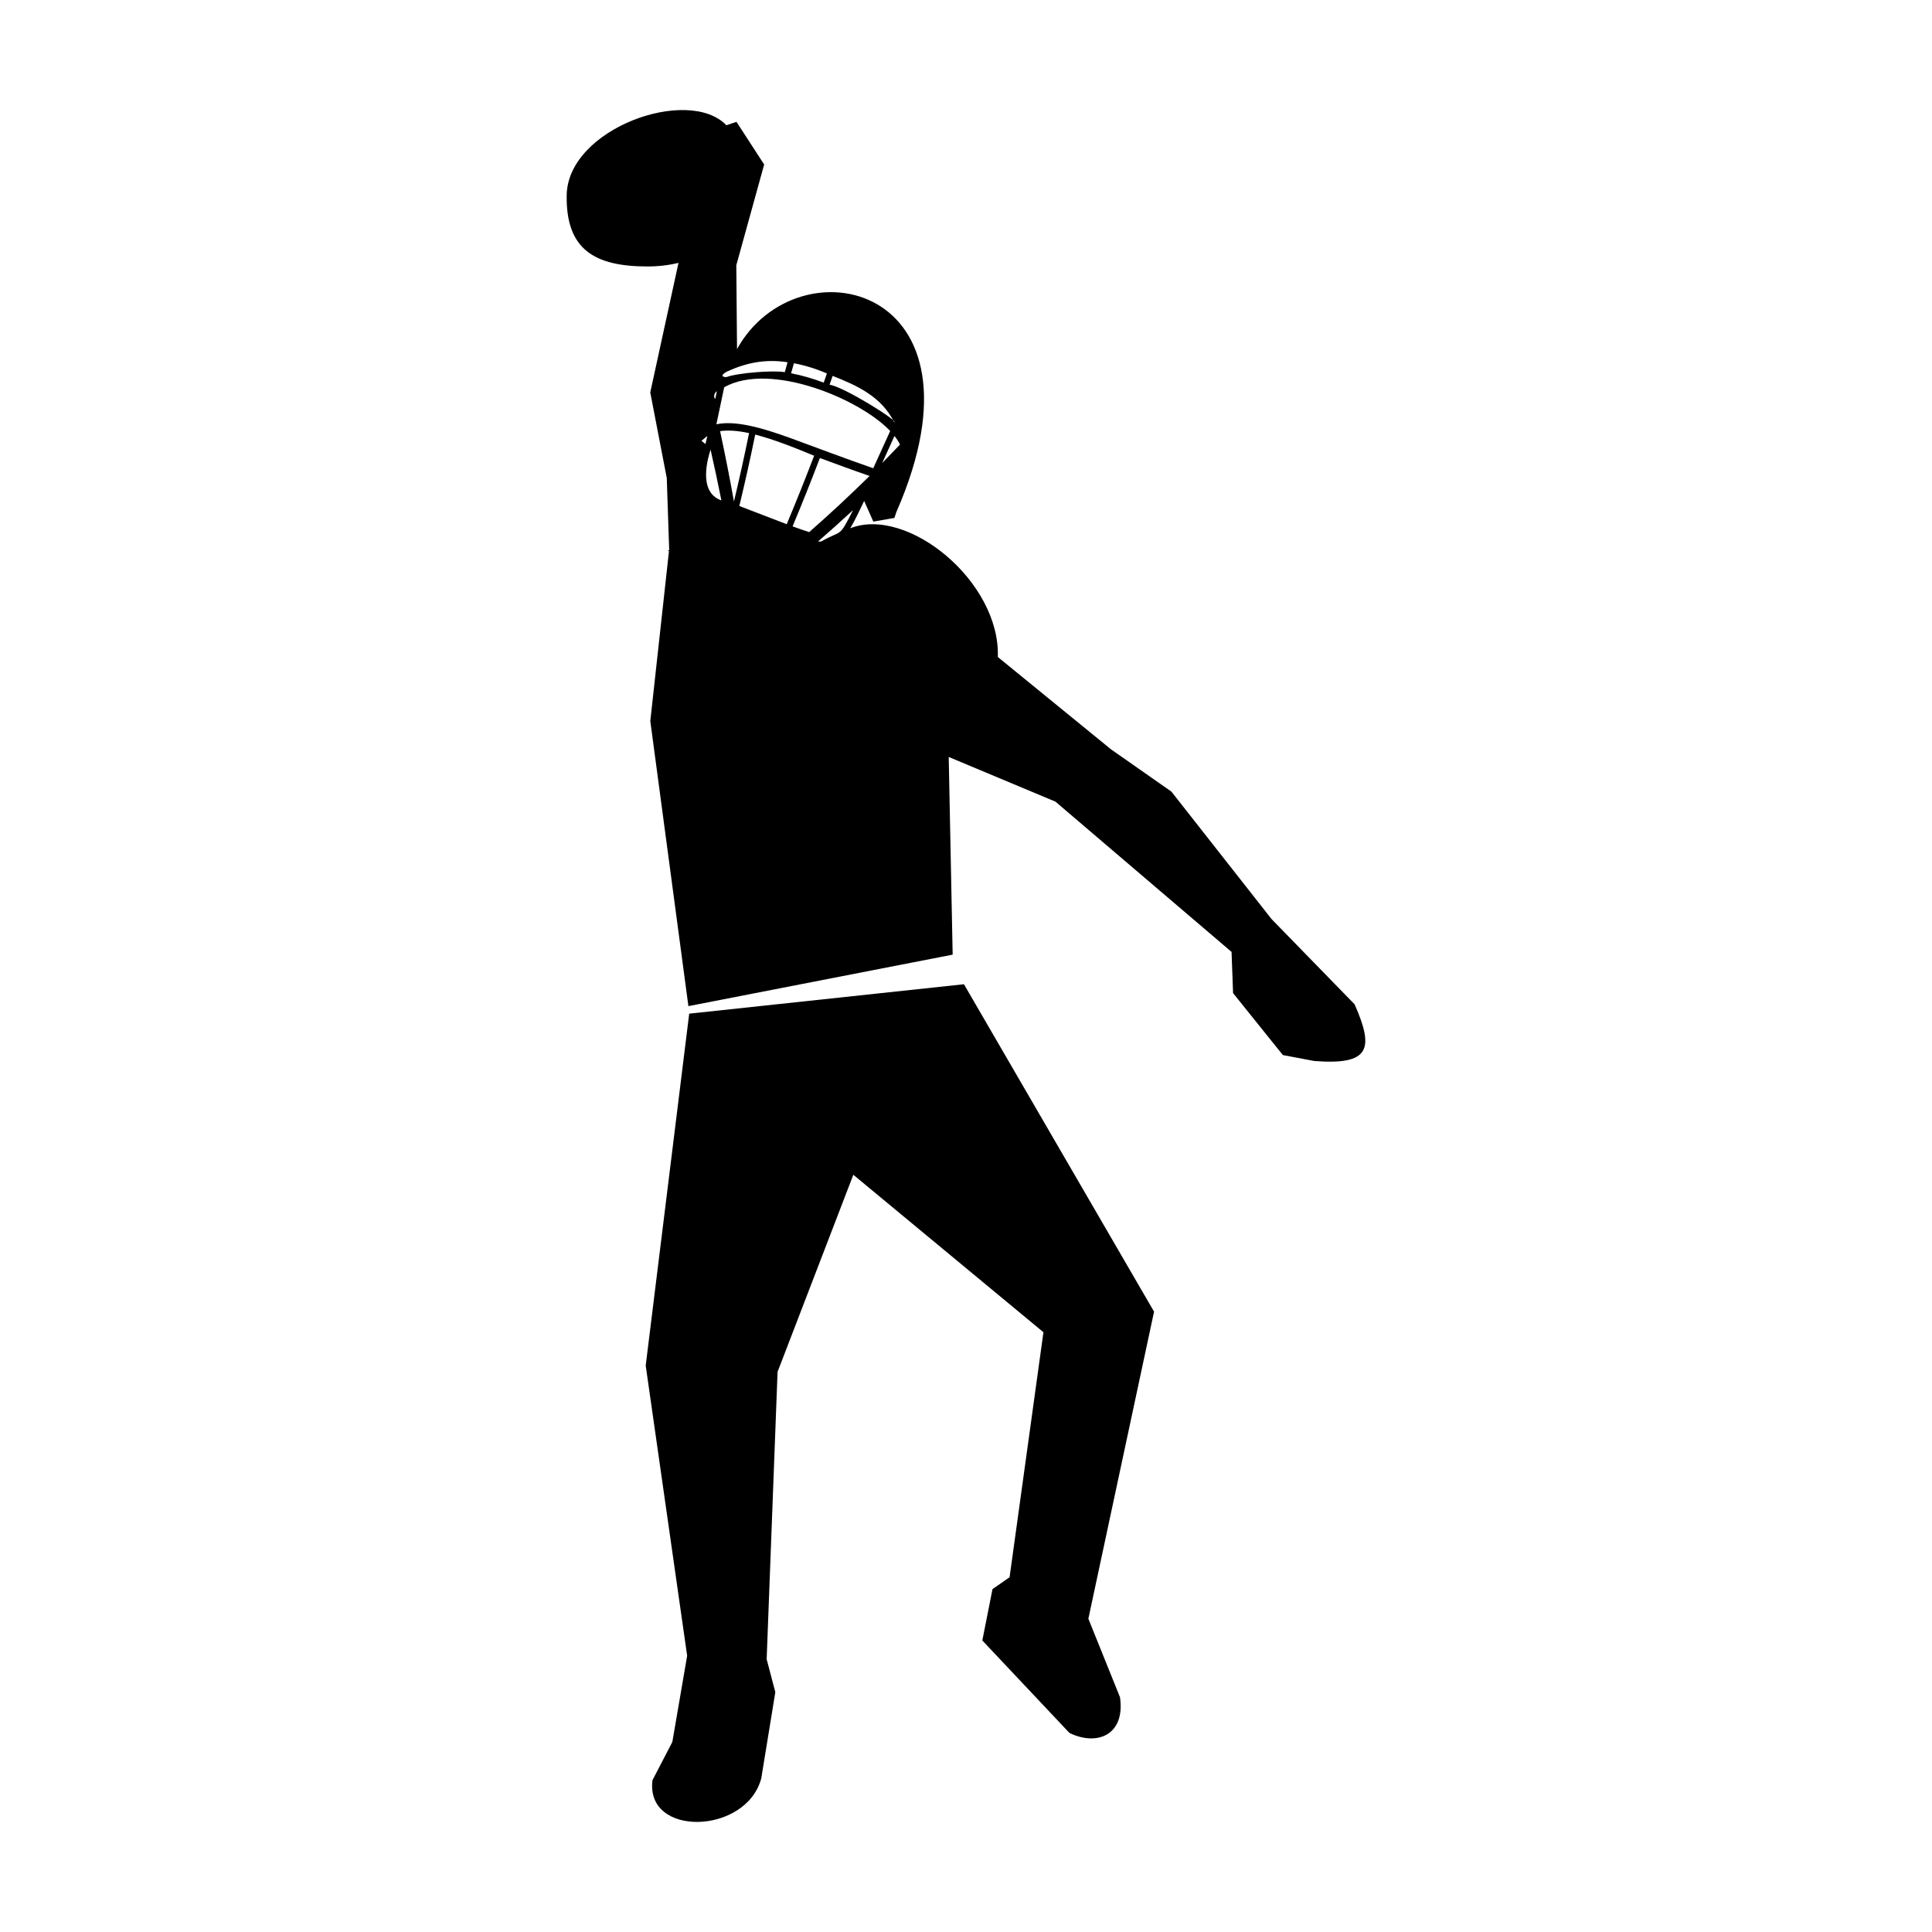 <?xml version="1.0" encoding="UTF-8"?>
<!-- Uploaded to: SVG Repo, www.svgrepo.com, Generator: SVG Repo Mixer Tools -->
<svg fill="#000000" width="800px" height="800px" version="1.1" viewBox="144 144 512 512" xmlns="http://www.w3.org/2000/svg">
 <path d="m326.65 412.63 72.805-7.797 50.383 86.77-17.41 81.375 8.383 20.809c1.434 9.895-5.945 13.078-13.395 9.461l-23.09-24.504 2.695-13.609 4.527-3.152 8.973-64.926-50.379-41.727-20.078 52.227-2.891 76.145 2.297 8.742-3.731 22.863c-4.004 14.926-30.781 15.633-28.824 0.465l5.262-10.133 3.926-22.844-10.984-76.906 11.527-93.258zm81.797-94.508 29.992 24.469 15.996 11.191 26.547 33.789 22 22.582c5.266 11.918 4.012 16.156-10.688 15.02l-8.32-1.57-13.199-16.422-0.398-10.914-46.676-39.828-28.281-11.836 1.047 52.387-70.031 13.645-10.098-75.543 4.949-45.047c-0.465-0.258-0.395-0.285 0.059-0.219l-0.645-19.145-4.375-22.684 7.484-34.336c-2.527 0.617-5.277 0.953-8.199 0.953-14.055 0-21.68-4.488-21.43-18.906 0.309-17.691 32.238-28.992 42.312-18.523l2.684-0.895 7.336 11.305-7.383 26.699 0.191 22.215c15.953-28.812 68.723-17.375 42.254 43.129h-0.008c-0.172 0.535-0.355 1.09-0.547 1.625-1.855 0.34-3.707 0.66-5.582 0.965-0.805-1.82-1.613-3.637-2.422-5.481-1.273 2.606-2.402 5.113-3.688 7.246 15.137-5.949 39.762 14.062 39.113 34.121zm-76.137-54.961c1.012 4.477 1.977 8.969 2.867 13.453-6.547-2.262-3.328-11.996-2.867-13.453zm29.305 24.336c5.684-3.227 4.625-0.727 8.449-8.312-3.094 2.867-6.184 5.641-9.281 8.312 0.285 0.023 0.559 0.023 0.832 0zm-26.785-29.234c1.34 6.199 2.559 12.418 3.676 18.637 1.441-6.039 2.777-12.078 4.004-18.121-2.891-0.629-5.504-0.844-7.684-0.52zm5.102 19.832c4.184 1.617 8.379 3.238 12.562 4.824 2.5-6 4.938-12.051 7.258-18.145-5.402-2.254-10.828-4.367-15.613-5.606-1.281 6.312-2.691 12.621-4.207 18.922zm14.113 5.398c1.465 0.531 2.926 1.035 4.398 1.523 5.363-4.699 10.699-9.668 16.008-14.883-4.074-1.398-8.586-3.059-13.176-4.754-2.305 6.086-4.738 12.129-7.231 18.113zm23.738-16.77c1.59-1.629 3.164-3.266 4.731-4.914-0.363-0.742-0.863-1.516-1.465-2.277-1.094 2.414-2.18 4.801-3.266 7.195zm3.184-10.828c-3.445-6.992-10.23-9.871-16.309-12.281-0.27 0.781-0.535 1.555-0.816 2.34 3.891 0.57 18.508 9.77 17.125 9.945zm-17.828-12.93c-3.07-1.309-5.992-2.195-8.742-2.695-0.25 0.898-0.512 1.766-0.754 2.648 2.934 0.57 5.856 1.422 8.652 2.481 0.281-0.816 0.555-1.617 0.844-2.434zm-10.43-2.969c-5.789-0.879-10.77 0.066-15.988 2.441-1.23 0.617-1.934 1.445-0.258 1.504 3.129-1.148 12.496-1.855 15.52-1.32 0.238-0.879 0.48-1.75 0.727-2.625zm-19.148 9.711c0.145-0.691 0.285-1.367 0.422-2.055-0.691 0.543-1 1.5-0.422 2.055zm46.348 8.516c-7.922-8.445-31.734-18.477-43.988-11.605-0.691 3.266-1.375 6.547-2.07 9.82 4.969-1.07 11.996 0.875 19.535 3.625 7.438 2.715 15.375 5.734 22.035 8.02 1.512-3.289 2.992-6.582 4.488-9.859zm-48.949 3.445c0.168-0.707 0.332-1.43 0.5-2.141-0.531 0.43-1.055 0.863-1.57 1.293 0.352 0.293 0.719 0.566 1.07 0.852z" fill-rule="evenodd"/>
</svg>